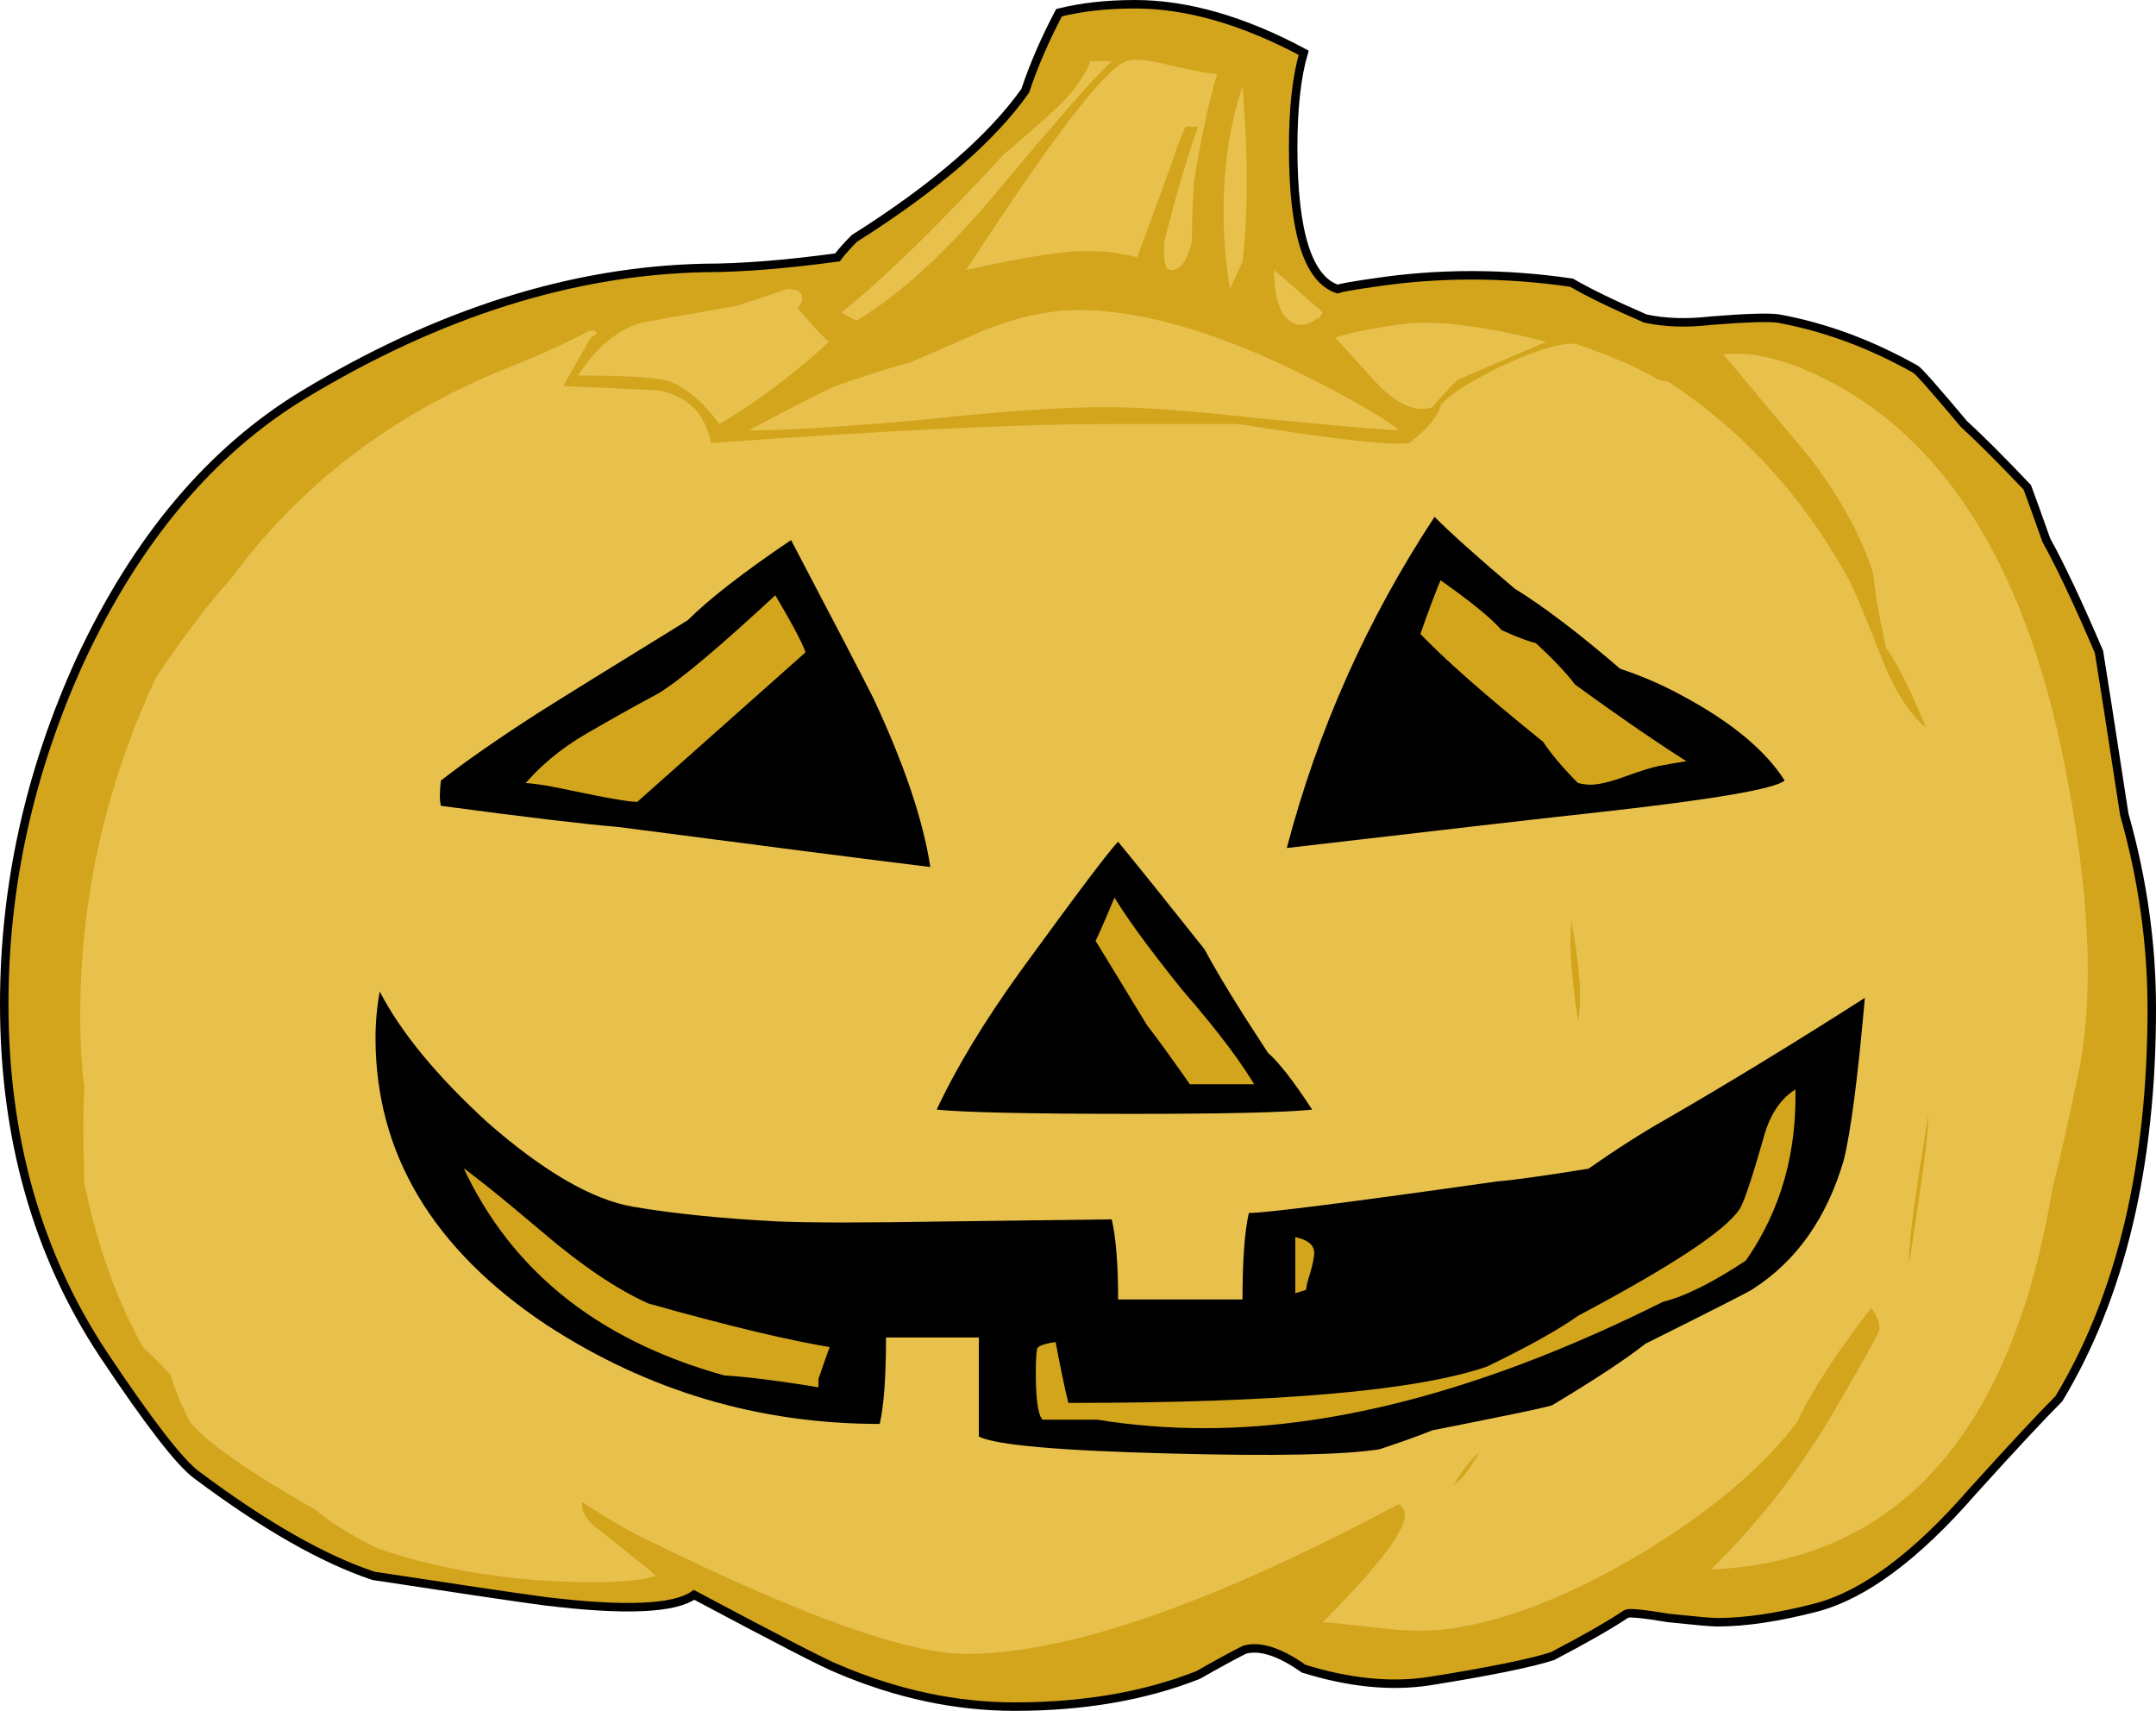<svg xmlns="http://www.w3.org/2000/svg" viewBox="0 0 254.07 201.61" version="1.0"><path d="M133.741.5c6.14 0 12.77 1.906 19.89 5.717-.83 2.818-1.24 6.547-1.24 11.187 0 9.944 1.74 15.496 5.22 16.656.5-.166 1.91-.414 4.23-.746 7.62-1.16 15.41-1.16 23.36 0 1.99 1.16 4.89 2.57 8.7 4.226 2.32.497 4.89.58 7.71.25 4.14-.333 6.8-.415 7.96-.25 5.46.995 10.85 2.983 16.15 5.966.34.166 2.24 2.321 5.72 6.464 1.82 1.657 4.31 4.143 7.46 7.458.5 1.326 1.24 3.397 2.24 6.214 1.65 2.984 3.73 7.375 6.21 13.176.33 1.99 1.33 8.37 2.98 19.144 2.16 7.62 3.24 15.24 3.24 22.87 0 18.56-3.65 33.89-10.94 45.99-1.99 1.99-5.39 5.63-10.19 10.94-6.63 7.62-12.77 12.18-18.4 13.67-4.47 1.16-8.37 1.74-11.68 1.74-.67 0-2.57-.17-5.72-.5-2.98-.5-4.64-.66-4.97-.5-1.99 1.33-4.89 2.99-8.7 4.98-2.49.82-7.38 1.82-14.67 2.98-4.48.66-9.36.16-14.67-1.49-2.82-1.99-5.14-2.74-6.96-2.24-1.32.66-3.15 1.66-5.47 2.98-6.3 2.49-13.5 3.73-21.62 3.73-6.97 0-13.93-1.49-20.89-4.47-1.32-.5-6.96-3.4-16.901-8.7-2.32 1.65-8.204 1.9-17.65.74-3.646-.49-10.358-1.49-20.136-2.98-5.966-1.99-12.927-5.97-20.882-11.93-1.989-1.49-5.635-6.22-10.938-14.17C4.395 147.832.5 134.082.5 118.332c0-13.92 2.983-27.427 8.949-40.52C16.079 63.56 24.862 53.12 35.8 46.49c15.91-9.612 31.654-14.583 47.233-14.915 4.309 0 9.528-.414 15.658-1.243.5-.663 1.16-1.409 1.99-2.237 9.45-5.966 16.16-11.767 20.14-17.402.99-2.983 2.32-6.049 3.98-9.198 2.65-.662 5.63-.994 8.94-.994" stroke="#000" fill="#d3a51d"/><path d="M128.521 7.212c-.82 1.99-2.23 3.895-4.22 5.717a166.792 166.792 0 01-5.97 5.221c-7.79 8.452-14.17 14.667-19.14 18.644.17.166.75.498 1.74.995 4.97-2.983 10.28-7.789 15.91-14.419 7.46-8.949 12.18-14.335 14.17-16.158h-2.49M132.751 7.212c-2.49.83-8.78 9.032-18.89 24.61 6.63-1.49 11.35-2.237 14.17-2.237 2.15 0 4.14.25 5.96.746 1-2.652 2.49-6.712 4.48-12.18.16-.664.58-1.74 1.24-3.233h1.49c-1.16 3.15-2.48 7.624-3.97 13.424-.17 2.321.08 3.481.74 3.48 1.16.001 1.99-1.159 2.49-3.48 0-1.823.08-4.143.25-6.96.82-5.138 1.74-9.364 2.73-12.679-.83.001-2.65-.33-5.47-.994-2.65-.663-4.39-.828-5.22-.497M146.421 10.195c-1.49 4.475-2.23 9.364-2.23 14.667 0 2.983.24 6.05.74 9.198l1.49-3.232c.33-2.817.5-5.966.5-9.446 0-3.48-.17-7.209-.5-11.187M150.151 31.822c0 3.978 1 6.133 2.99 6.464.82 0 1.49-.249 1.98-.746.17.166.42-.083.75-.746-1.33-1.16-3.23-2.817-5.72-4.972M92.731 34.06a128.67 128.67 0 01-5.969 1.99c-3.812.662-7.541 1.325-11.187 1.987-2.817.83-5.303 2.901-7.458 6.215 5.966 0 9.613.25 10.938.746 1.989.83 3.895 2.486 5.718 4.972 4.475-2.652 8.788-5.883 12.928-9.695-.5-.332-1.74-1.657-3.73-3.978.5-.497.66-.994.5-1.49-.17-.498-.75-.747-1.74-.747M114.601 39.53l-7.45 3.231c-1.99.497-4.89 1.408-8.71 2.734-2.48 1.16-5.88 2.901-10.188 5.221 4.308 0 11.108-.415 20.388-1.243 9.28-.995 16.49-1.492 21.62-1.492 4.31 0 10.11.415 17.41 1.243 8.61.83 14.33 1.326 17.15 1.492-.5-.497-1.58-1.243-3.23-2.238-13.76-7.955-25.28-11.932-34.56-11.932-3.81 0-7.95.994-12.43 2.983M164.571 38.286c-3.31.497-5.72.994-7.21 1.491l4.72 5.221c2.49 2.652 4.73 3.646 6.72 2.983.66-.828 1.65-1.906 2.98-3.232l10.44-4.474c-7.79-1.989-13.67-2.652-17.65-1.989" fill="#e8c14d"/><path d="M69.36 39.032c-2.817 1.491-6.132 2.983-9.943 4.474-13.424 5.47-24.197 13.756-32.318 24.86-2.32 2.486-5.22 6.297-8.7 11.435-5.967 12.761-8.95 26.101-8.95 40.021 0 2.99.166 5.8.498 8.45-.166 2.49-.166 6.22 0 11.19 1.491 7.29 3.811 13.76 6.96 19.39.829.66 1.906 1.74 3.232 3.23.331 1.33 1.077 3.15 2.237 5.47 1.823 2.32 6.795 5.8 14.916 10.44 1.491 1.33 3.894 2.82 7.209 4.48 7.789 2.65 16.324 3.98 25.605 3.98 3.149 0 5.552-.25 7.209-.75-.331-.33-2.9-2.4-7.706-6.22-.829-.99-1.16-1.82-.994-2.48 2.983 1.99 5.717 3.56 8.203 4.72 17.903 8.79 30.243 13.18 37.043 13.18 11.93 0 28.92-5.89 50.96-17.65.5.33.74.74.74 1.24 0 1.99-3.23 6.22-9.69 12.68.66 0 3.07.25 7.21.74 2.98.34 5.63.34 7.95 0 6.63-.99 14.01-3.89 22.13-8.7 8.28-4.97 14.5-10.19 18.64-15.66 1.49-3.31 4.39-7.79 8.7-13.42.67.83 1 1.66 1 2.48 0 .34-1.74 3.48-5.22 9.45-4.15 7.13-9.03 13.42-14.67 18.89 22.04-.99 35.47-15.99 40.27-44.99.83-3.15 1.91-7.96 3.23-14.42 1.66-8.95 1.08-20.63-1.74-35.052-4.8-24.693-15.08-40.354-30.82-46.984-3.65-1.49-6.8-2.07-9.45-1.74 3.32 3.978 6.71 8.038 10.19 12.181 3.65 4.807 6.14 9.364 7.46 13.673.17 1.99.67 4.89 1.49 8.701 1.33 1.823 2.9 4.972 4.73 9.446-1.99-1.657-3.73-4.392-5.22-8.203-2.16-5.469-3.48-8.618-3.98-9.447-5.3-9.612-12.35-17.318-21.13-23.119l-1.24-.249c-2.16-1.325-5.39-2.734-9.7-4.226-1.66-.165-4.47.663-8.45 2.486-3.81 1.823-6.3 3.398-7.46 4.723-.33 1.326-1.57 2.818-3.73 4.475-1.99.332-8.7-.414-20.13-2.237h-15.42c-10.27 0-25.85.746-46.732 2.237-.663-3.48-2.735-5.552-6.215-6.215l-11.187-.497c.663-1.16 1.74-3.066 3.232-5.718.331-.165.58-.33.746-.497-.166-.33-.498-.414-.995-.248" fill="#e8c14d"/><path d="M169.051 60.908c1.98 1.99 5.13 4.806 9.44 8.452 3.48 2.155 7.62 5.303 12.43 9.447 2.49.828 4.81 1.823 6.96 2.983 5.97 3.15 10.11 6.546 12.43 10.192-1.16.99-8.45 2.24-21.87 3.73-4.65.5-16.91 1.9-36.8 4.22 3.65-13.916 9.45-26.926 17.41-39.024M93.221 63.642c5.31 10.11 8.54 16.325 9.7 18.645 3.65 7.79 5.88 14.415 6.71 19.885-6.79-.83-19.06-2.4-36.79-4.72-3.978-.33-10.939-1.16-20.882-2.49-.166-.66-.166-1.65 0-2.98 2.983-2.32 6.795-4.972 11.435-7.955 3.149-1.989 9.032-5.635 17.65-10.938 2.486-2.486 6.546-5.635 12.177-9.447"/><path d="M169.541 67.62c-.66 1.492-1.57 3.895-2.73 7.21 2.98 3.148 7.87 7.457 14.66 12.926 1 1.492 2.41 3.15 4.23 4.976.66.16 1.24.24 1.74.24 1 0 2.4-.33 4.23-.99 1.82-.66 3.15-1.077 3.97-1.243.83-.166 2.32-.414 4.48-.746-3.98-2.486-8.7-5.717-14.17-9.695-1-1.326-2.57-2.983-4.72-4.972-.83-.165-2.16-.663-3.98-1.49-1.33-1.493-3.9-3.564-7.71-6.216M91.481 69.36c-6.957 6.464-11.68 10.441-14.166 11.932-2.486 1.326-5.303 2.901-8.452 4.724s-5.8 4.06-7.955 6.716c1.326 0 3.149.24 5.469.74 5.469 1.16 8.452 1.66 8.95 1.49l20.134-17.896c0-.662-1.32-3.23-3.98-7.706" stroke="#000" fill="#d3a51d"/><path d="M131.761 99.192c2.32 2.82 5.71 7.04 10.19 12.68 1.49 2.81 3.98 6.88 7.46 12.18 1.32 1.16 3.06 3.4 5.22 6.71-3.15.33-10.2.5-21.13.5-12.1 0-19.81-.17-23.12-.5 2.32-4.97 5.63-10.44 9.94-16.41 6.63-9.11 10.44-14.17 11.44-15.16"/><path d="M131.261 104.662c-1.66 3.98-2.57 6.05-2.74 6.21 1.33 2.16 3.4 5.56 6.22 10.2 1.16 1.49 2.9 3.89 5.22 7.2h8.7c-1.66-2.98-4.64-6.96-8.95-11.93-4.14-5.14-6.96-9.03-8.45-11.68" stroke="#000" fill="#d3a51d"/><path d="M185.201 108.642c1 5.46 1.25 9.36.75 11.68-.83-5.64-1.08-9.53-.75-11.68" fill="#d3a51d"/><path d="M44.75 116.842c2.485 4.81 6.712 9.94 12.678 15.41 6.629 5.8 12.347 9.12 17.153 9.95 4.806.82 10.523 1.4 17.15 1.74 3.81.16 10.36.16 19.64 0l19.64-.25c.5 2.15.75 5.3.75 9.44h14.66c0-4.64.25-8.03.75-10.19 1.99 0 11.77-1.24 29.33-3.73 1.99-.16 5.55-.66 10.69-1.49 3.32-2.32 6.3-4.22 8.95-5.72 7.46-4.31 15.33-9.11 23.62-14.41-.83 9.44-1.66 15.82-2.49 19.14-1.99 6.79-5.55 11.85-10.69 15.16-.16.17-4.39 2.32-12.68 6.46-2.32 1.83-5.96 4.23-10.93 7.21-.17.17-4.89 1.16-14.17 2.99-1.66.66-3.73 1.41-6.22 2.23-4.14.67-12.43.83-24.86.5-12.92-.33-20.38-.99-22.37-1.99v-11.68h-10.94c0 4.64-.25 8.04-.74 10.19-14.258 0-27.35-3.89-39.283-11.68-13.424-8.95-20.136-20.22-20.136-33.81 0-1.82.166-3.65.498-5.47"/><path d="M212.051 127.532c-2.32 1.16-3.89 3.31-4.72 6.46-1.33 4.64-2.24 7.38-2.74 8.21-1.65 2.48-7.95 6.62-18.89 12.43-2.32 1.65-5.88 3.64-10.69 5.96-8.29 2.82-24.53 4.23-48.72 4.23-.33-1.33-.83-3.73-1.49-7.21-1.66.16-2.66.5-2.99.99-.16.33-.25 1.41-.25 3.23 0 3.82.42 5.81 1.25 5.97h6.46c4.14.66 8.37 1 12.68 1 16.24 0 34.3-4.98 54.19-14.92 2.65-.66 5.97-2.32 9.95-4.97 4.3-6.13 6.29-13.26 5.96-21.38" stroke="#000" fill="#d3a51d"/><path d="M227.221 131.512c.16.99-.58 6.79-2.24 17.4-.17-1.66.58-7.46 2.24-17.4" fill="#d3a51d"/><path d="M53.45 136.232c5.635 13.26 16.242 22.04 31.82 26.35 2.818.17 6.711.66 11.681 1.49v-1.49c.33-.99.83-2.4 1.49-4.23-5.13-.82-12.425-2.56-21.872-5.22-3.646-1.65-7.706-4.39-12.181-8.2-5.469-4.64-9.115-7.54-10.938-8.7M152.141 145.182v7.95c.33-.16 1.08-.41 2.24-.74 0-.5.16-1.24.5-2.24.33-1.16.49-1.99.49-2.49 0-1.32-1.07-2.15-3.23-2.48" stroke="#000" fill="#d3a51d"/><path d="M174.271 171.282c-1.16 1.99-2.16 3.23-2.99 3.73 1.33-2.15 2.32-3.4 2.99-3.73" fill="#d3a51d"/></svg>